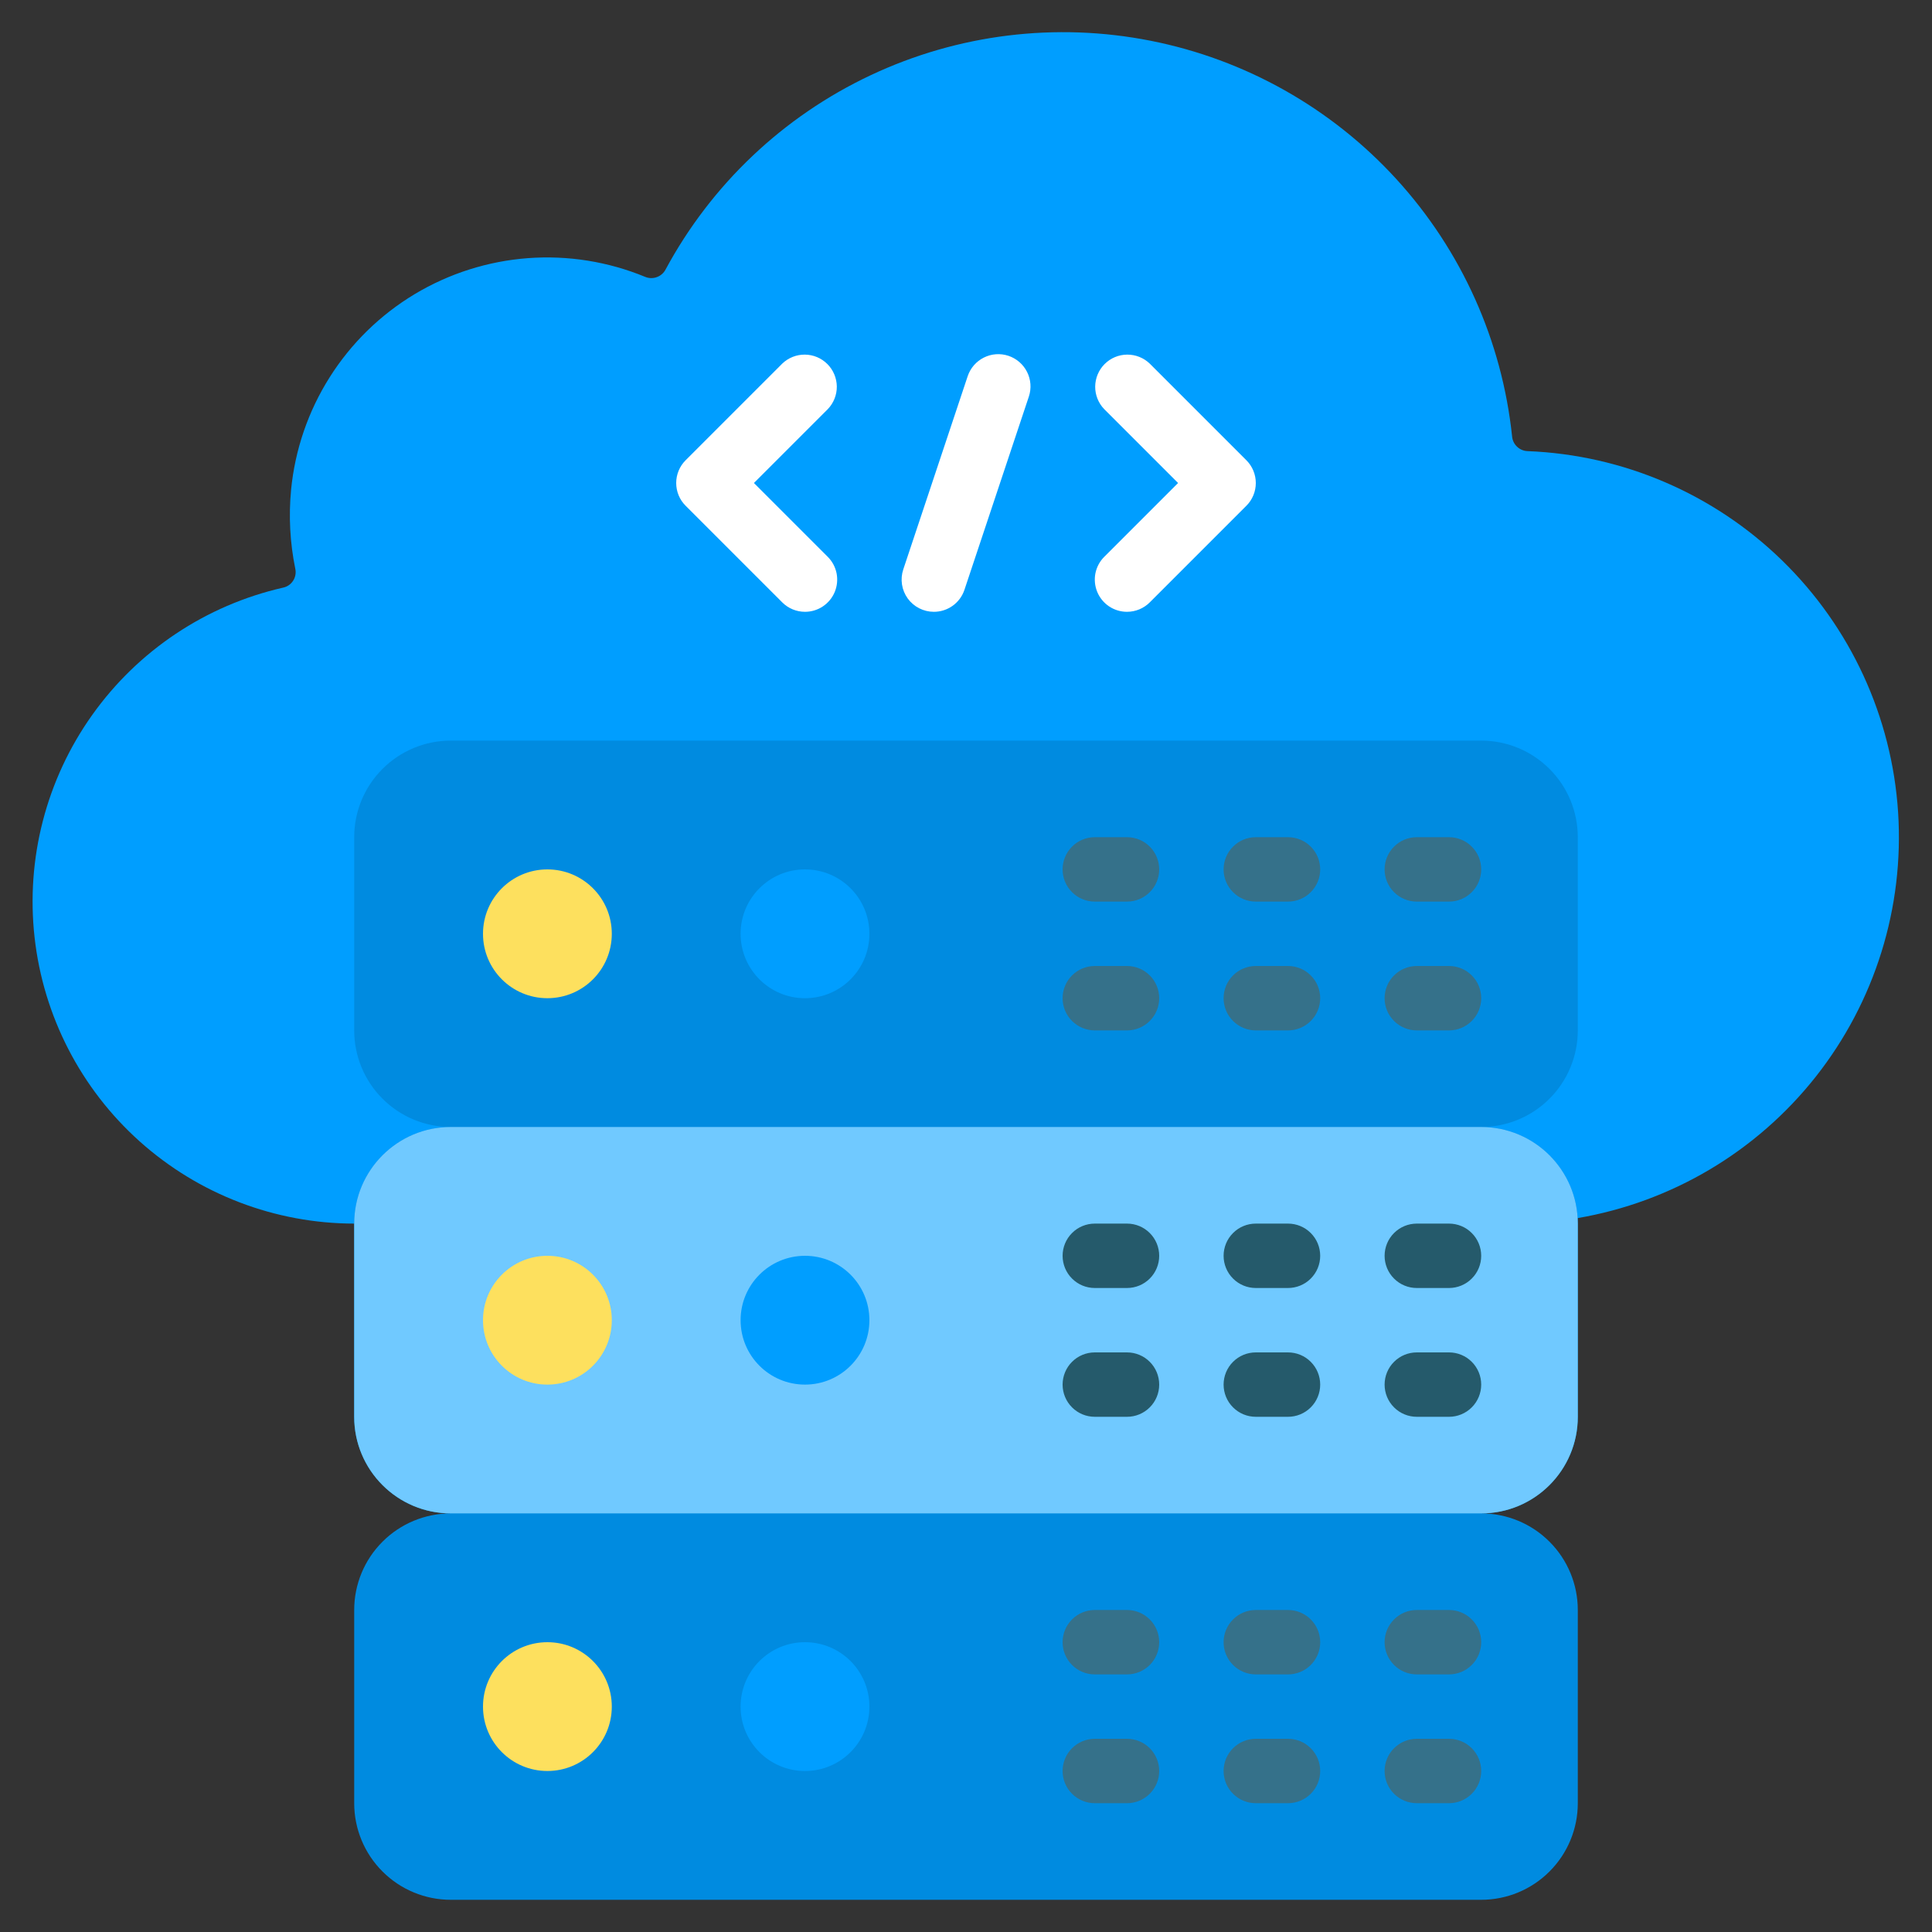 <svg width="60" height="60" viewBox="0 0 60 60" fill="none" xmlns="http://www.w3.org/2000/svg">
<rect x="0" y="0" width="60" height="60" fill="#333333" stroke="none"/>
<path d="M11 38C8.542 37.997 6.172 37.089 4.341 35.45C2.51 33.811 1.347 31.555 1.074 29.112C0.801 26.67 1.436 24.212 2.86 22.209C4.283 20.206 6.394 18.796 8.79 18.25C8.854 18.237 8.915 18.211 8.968 18.174C9.022 18.137 9.068 18.09 9.103 18.035C9.139 17.98 9.163 17.918 9.174 17.854C9.186 17.79 9.184 17.724 9.17 17.66C9.005 16.854 8.962 16.029 9.04 15.21C9.161 13.969 9.571 12.772 10.237 11.718C10.903 10.663 11.807 9.779 12.876 9.136C13.945 8.494 15.15 8.111 16.394 8.017C17.638 7.924 18.887 8.124 20.04 8.6C20.155 8.647 20.283 8.649 20.399 8.606C20.516 8.564 20.612 8.48 20.67 8.37C22.091 5.732 24.321 3.618 27.031 2.34C29.741 1.061 32.79 0.684 35.73 1.265C38.67 1.845 41.347 3.352 43.368 5.565C45.389 7.778 46.648 10.58 46.96 13.56C46.972 13.681 47.027 13.793 47.116 13.875C47.204 13.958 47.319 14.006 47.44 14.01C50.405 14.126 53.221 15.336 55.346 17.406C57.471 19.477 58.754 22.261 58.947 25.222C59.139 28.183 58.228 31.11 56.39 33.438C54.551 35.767 51.915 37.331 48.99 37.83L11 38Z" fill="#009EFF"/>
<path d="M49 32V26C49 25.204 48.684 24.441 48.121 23.879C47.559 23.316 46.796 23 46 23H14C13.204 23 12.441 23.316 11.879 23.879C11.316 24.441 11 25.204 11 26V32C11 32.796 11.316 33.559 11.879 34.121C12.441 34.684 13.204 35 14 35C13.204 35 12.441 35.316 11.879 35.879C11.316 36.441 11 37.204 11 38V44C11 44.796 11.316 45.559 11.879 46.121C12.441 46.684 13.204 47 14 47C13.204 47 12.441 47.316 11.879 47.879C11.316 48.441 11 49.204 11 50V56C11 56.796 11.316 57.559 11.879 58.121C12.441 58.684 13.204 59 14 59H46C46.796 59 47.559 58.684 48.121 58.121C48.684 57.559 49 56.796 49 56V50C49 49.204 48.684 48.441 48.121 47.879C47.559 47.316 46.796 47 46 47C46.796 47 47.559 46.684 48.121 46.121C48.684 45.559 49 44.796 49 44V38C49 37.204 48.684 36.441 48.121 35.879C47.559 35.316 46.796 35 46 35C46.796 35 47.559 34.684 48.121 34.121C48.684 33.559 49 32.796 49 32Z" fill="#008BE0"/>
<path d="M46 35H14C12.343 35 11 36.343 11 38V44C11 45.657 12.343 47 14 47H46C47.657 47 49 45.657 49 44V38C49 36.343 47.657 35 46 35Z" fill="#70C9FF"/>
<path d="M17 43C18.105 43 19 42.105 19 41C19 39.895 18.105 39 17 39C15.895 39 15 39.895 15 41C15 42.105 15.895 43 17 43Z" fill="#FDE05E"/>
<path d="M25 43C26.105 43 27 42.105 27 41C27 39.895 26.105 39 25 39C23.895 39 23 39.895 23 41C23 42.105 23.895 43 25 43Z" fill="#009EFF"/>
<path d="M17 31C18.105 31 19 30.105 19 29C19 27.895 18.105 27 17 27C15.895 27 15 27.895 15 29C15 30.105 15.895 31 17 31Z" fill="#FDE05E"/>
<path d="M25 31C26.105 31 27 30.105 27 29C27 27.895 26.105 27 25 27C23.895 27 23 27.895 23 29C23 30.105 23.895 31 25 31Z" fill="#009EFF"/>
<path d="M17 55C18.105 55 19 54.105 19 53C19 51.895 18.105 51 17 51C15.895 51 15 51.895 15 53C15 54.105 15.895 55 17 55Z" fill="#FDE05E"/>
<path d="M25 55C26.105 55 27 54.105 27 53C27 51.895 26.105 51 25 51C23.895 51 23 51.895 23 53C23 54.105 23.895 55 25 55Z" fill="#009EFF"/>
<path d="M25 19C24.735 19 24.48 18.895 24.293 18.707L21.293 15.707C21.105 15.52 21 15.266 21 15C21 14.735 21.105 14.481 21.293 14.293L24.293 11.293C24.482 11.111 24.734 11.011 24.996 11.013C25.259 11.015 25.509 11.12 25.695 11.306C25.88 11.491 25.985 11.742 25.988 12.004C25.99 12.266 25.889 12.519 25.707 12.707L23.414 15L25.707 17.293C25.847 17.433 25.942 17.611 25.981 17.805C26.019 17.999 25.999 18.2 25.924 18.383C25.848 18.566 25.72 18.722 25.555 18.832C25.391 18.942 25.198 19 25 19Z" fill="white"/>
<path d="M35 19C34.802 19 34.609 18.942 34.444 18.832C34.28 18.722 34.152 18.566 34.076 18.383C34.001 18.2 33.981 17.999 34.019 17.805C34.058 17.611 34.153 17.433 34.293 17.293L36.586 15L34.293 12.707C34.111 12.519 34.01 12.266 34.012 12.004C34.015 11.742 34.12 11.491 34.305 11.306C34.491 11.12 34.741 11.015 35.004 11.013C35.266 11.011 35.518 11.111 35.707 11.293L38.707 14.293C38.895 14.481 39 14.735 39 15C39 15.266 38.895 15.52 38.707 15.707L35.707 18.707C35.52 18.895 35.265 19 35 19Z" fill="white"/>
<path d="M29 19C28.842 19 28.686 18.962 28.545 18.89C28.404 18.818 28.282 18.713 28.189 18.585C28.097 18.456 28.036 18.308 28.012 18.151C27.988 17.994 28.002 17.834 28.052 17.684L30.052 11.684C30.136 11.432 30.316 11.224 30.554 11.105C30.791 10.986 31.066 10.966 31.318 11.05C31.57 11.134 31.778 11.315 31.897 11.552C32.016 11.789 32.036 12.064 31.952 12.316L29.952 18.316C29.886 18.516 29.758 18.689 29.587 18.812C29.416 18.935 29.21 19.001 29 19Z" fill="white"/>
<path d="M35 40H34C33.735 40 33.48 39.895 33.293 39.707C33.105 39.52 33 39.265 33 39C33 38.735 33.105 38.48 33.293 38.293C33.48 38.105 33.735 38 34 38H35C35.265 38 35.52 38.105 35.707 38.293C35.895 38.48 36 38.735 36 39C36 39.265 35.895 39.52 35.707 39.707C35.52 39.895 35.265 40 35 40Z" fill="#255A6B"/>
<path d="M35 44H34C33.735 44 33.48 43.895 33.293 43.707C33.105 43.52 33 43.265 33 43C33 42.735 33.105 42.48 33.293 42.293C33.48 42.105 33.735 42 34 42H35C35.265 42 35.52 42.105 35.707 42.293C35.895 42.48 36 42.735 36 43C36 43.265 35.895 43.52 35.707 43.707C35.52 43.895 35.265 44 35 44Z" fill="#255A6B"/>
<path d="M40 40H39C38.735 40 38.48 39.895 38.293 39.707C38.105 39.52 38 39.265 38 39C38 38.735 38.105 38.48 38.293 38.293C38.48 38.105 38.735 38 39 38H40C40.265 38 40.52 38.105 40.707 38.293C40.895 38.48 41 38.735 41 39C41 39.265 40.895 39.52 40.707 39.707C40.52 39.895 40.265 40 40 40Z" fill="#255A6B"/>
<path d="M40 44H39C38.735 44 38.48 43.895 38.293 43.707C38.105 43.52 38 43.265 38 43C38 42.735 38.105 42.48 38.293 42.293C38.48 42.105 38.735 42 39 42H40C40.265 42 40.52 42.105 40.707 42.293C40.895 42.48 41 42.735 41 43C41 43.265 40.895 43.52 40.707 43.707C40.52 43.895 40.265 44 40 44Z" fill="#255A6B"/>
<path d="M45 40H44C43.735 40 43.48 39.895 43.293 39.707C43.105 39.52 43 39.265 43 39C43 38.735 43.105 38.48 43.293 38.293C43.48 38.105 43.735 38 44 38H45C45.265 38 45.52 38.105 45.707 38.293C45.895 38.48 46 38.735 46 39C46 39.265 45.895 39.52 45.707 39.707C45.52 39.895 45.265 40 45 40Z" fill="#255A6B"/>
<path d="M45 44H44C43.735 44 43.48 43.895 43.293 43.707C43.105 43.52 43 43.265 43 43C43 42.735 43.105 42.48 43.293 42.293C43.48 42.105 43.735 42 44 42H45C45.265 42 45.52 42.105 45.707 42.293C45.895 42.48 46 42.735 46 43C46 43.265 45.895 43.52 45.707 43.707C45.52 43.895 45.265 44 45 44Z" fill="#255A6B"/>
<path d="M35 52H34C33.735 52 33.48 51.895 33.293 51.707C33.105 51.52 33 51.265 33 51C33 50.735 33.105 50.48 33.293 50.293C33.48 50.105 33.735 50 34 50H35C35.265 50 35.52 50.105 35.707 50.293C35.895 50.48 36 50.735 36 51C36 51.265 35.895 51.52 35.707 51.707C35.52 51.895 35.265 52 35 52Z" fill="#35718A"/>
<path d="M35 56H34C33.735 56 33.48 55.895 33.293 55.707C33.105 55.52 33 55.265 33 55C33 54.735 33.105 54.48 33.293 54.293C33.48 54.105 33.735 54 34 54H35C35.265 54 35.52 54.105 35.707 54.293C35.895 54.48 36 54.735 36 55C36 55.265 35.895 55.52 35.707 55.707C35.52 55.895 35.265 56 35 56Z" fill="#35718A"/>
<path d="M40 52H39C38.735 52 38.48 51.895 38.293 51.707C38.105 51.52 38 51.265 38 51C38 50.735 38.105 50.48 38.293 50.293C38.48 50.105 38.735 50 39 50H40C40.265 50 40.52 50.105 40.707 50.293C40.895 50.48 41 50.735 41 51C41 51.265 40.895 51.52 40.707 51.707C40.52 51.895 40.265 52 40 52Z" fill="#35718A"/>
<path d="M40 56H39C38.735 56 38.48 55.895 38.293 55.707C38.105 55.52 38 55.265 38 55C38 54.735 38.105 54.48 38.293 54.293C38.48 54.105 38.735 54 39 54H40C40.265 54 40.52 54.105 40.707 54.293C40.895 54.48 41 54.735 41 55C41 55.265 40.895 55.52 40.707 55.707C40.52 55.895 40.265 56 40 56Z" fill="#35718A"/>
<path d="M45 52H44C43.735 52 43.48 51.895 43.293 51.707C43.105 51.52 43 51.265 43 51C43 50.735 43.105 50.48 43.293 50.293C43.48 50.105 43.735 50 44 50H45C45.265 50 45.52 50.105 45.707 50.293C45.895 50.48 46 50.735 46 51C46 51.265 45.895 51.52 45.707 51.707C45.52 51.895 45.265 52 45 52Z" fill="#35718A"/>
<path d="M45 56H44C43.735 56 43.48 55.895 43.293 55.707C43.105 55.52 43 55.265 43 55C43 54.735 43.105 54.48 43.293 54.293C43.48 54.105 43.735 54 44 54H45C45.265 54 45.52 54.105 45.707 54.293C45.895 54.48 46 54.735 46 55C46 55.265 45.895 55.52 45.707 55.707C45.52 55.895 45.265 56 45 56Z" fill="#35718A"/>
<path d="M35 28H34C33.735 28 33.48 27.895 33.293 27.707C33.105 27.52 33 27.265 33 27C33 26.735 33.105 26.48 33.293 26.293C33.48 26.105 33.735 26 34 26H35C35.265 26 35.52 26.105 35.707 26.293C35.895 26.48 36 26.735 36 27C36 27.265 35.895 27.52 35.707 27.707C35.52 27.895 35.265 28 35 28Z" fill="#35718A"/>
<path d="M35 32H34C33.735 32 33.48 31.895 33.293 31.707C33.105 31.52 33 31.265 33 31C33 30.735 33.105 30.48 33.293 30.293C33.48 30.105 33.735 30 34 30H35C35.265 30 35.52 30.105 35.707 30.293C35.895 30.48 36 30.735 36 31C36 31.265 35.895 31.52 35.707 31.707C35.52 31.895 35.265 32 35 32Z" fill="#35718A"/>
<path d="M40 28H39C38.735 28 38.48 27.895 38.293 27.707C38.105 27.52 38 27.265 38 27C38 26.735 38.105 26.48 38.293 26.293C38.48 26.105 38.735 26 39 26H40C40.265 26 40.52 26.105 40.707 26.293C40.895 26.48 41 26.735 41 27C41 27.265 40.895 27.52 40.707 27.707C40.52 27.895 40.265 28 40 28Z" fill="#35718A"/>
<path d="M40 32H39C38.735 32 38.48 31.895 38.293 31.707C38.105 31.52 38 31.265 38 31C38 30.735 38.105 30.48 38.293 30.293C38.48 30.105 38.735 30 39 30H40C40.265 30 40.52 30.105 40.707 30.293C40.895 30.48 41 30.735 41 31C41 31.265 40.895 31.52 40.707 31.707C40.52 31.895 40.265 32 40 32Z" fill="#35718A"/>
<path d="M45 28H44C43.735 28 43.48 27.895 43.293 27.707C43.105 27.52 43 27.265 43 27C43 26.735 43.105 26.48 43.293 26.293C43.48 26.105 43.735 26 44 26H45C45.265 26 45.52 26.105 45.707 26.293C45.895 26.48 46 26.735 46 27C46 27.265 45.895 27.52 45.707 27.707C45.52 27.895 45.265 28 45 28Z" fill="#35718A"/>
<path d="M45 32H44C43.735 32 43.48 31.895 43.293 31.707C43.105 31.52 43 31.265 43 31C43 30.735 43.105 30.48 43.293 30.293C43.48 30.105 43.735 30 44 30H45C45.265 30 45.52 30.105 45.707 30.293C45.895 30.48 46 30.735 46 31C46 31.265 45.895 31.52 45.707 31.707C45.52 31.895 45.265 32 45 32Z" fill="#35718A"/>
</svg>
